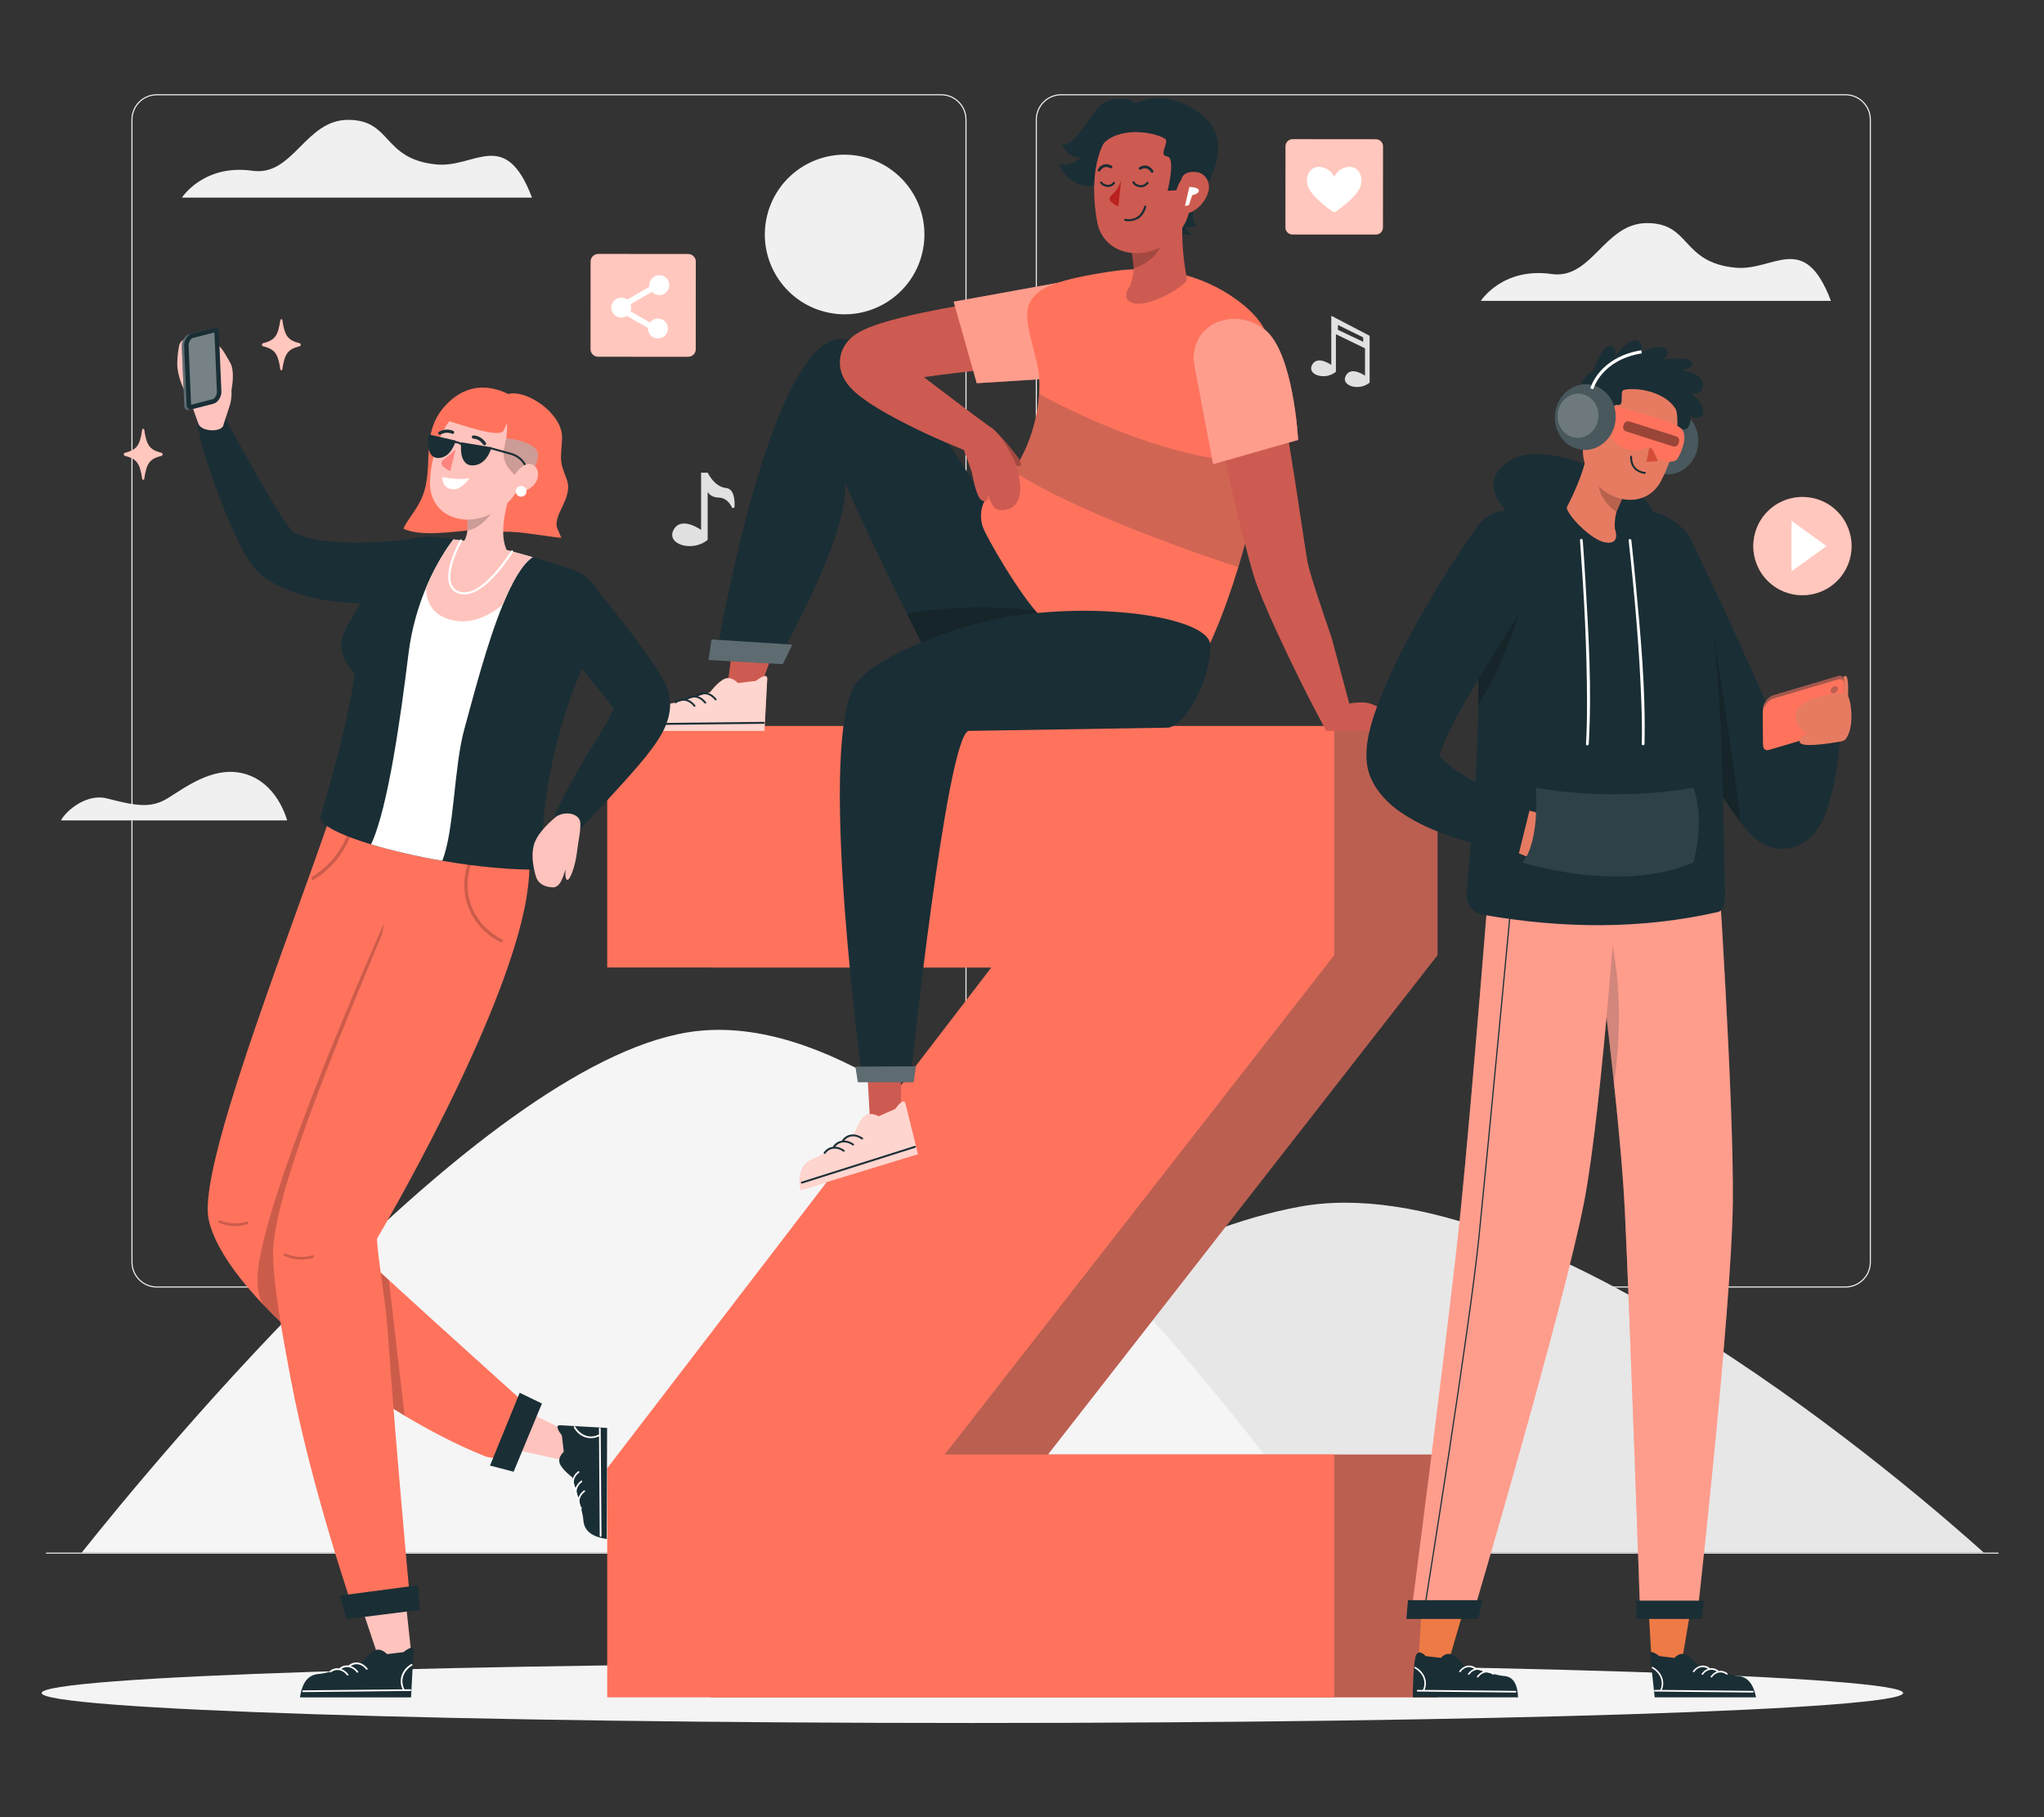 <?xml version="1.0" encoding="UTF-8"?>
<svg id="Layer_2" data-name="Layer 2" xmlns="http://www.w3.org/2000/svg" viewBox="0 0 540 480">
  <rect x="0" y="0" width="540" height="480" fill="#333333" stroke="none"/>
  <defs>
    <style>
      .cls-1 {
        fill: #ba221f;
      }

      .cls-1, .cls-2, .cls-3, .cls-4, .cls-5, .cls-6, .cls-7, .cls-8, .cls-9, .cls-10, .cls-11, .cls-12, .cls-13, .cls-14, .cls-15, .cls-16, .cls-17, .cls-18, .cls-19, .cls-20, .cls-21, .cls-22 {
        stroke-width: 0px;
      }

      .cls-23 {
        opacity: .7;
      }

      .cls-2 {
        fill: #ff735d;
      }

      .cls-24, .cls-14 {
        opacity: .6;
      }

      .cls-3 {
        fill: #d54c38;
      }

      .cls-4 {
        fill: #e1e1e1;
      }

      .cls-5 {
        fill: #cd5b51;
      }

      .cls-25, .cls-10, .cls-21 {
        opacity: .2;
      }

      .cls-7 {
        fill: #f5f5f5;
      }

      .cls-8, .cls-15 {
        fill: #f0f0f0;
      }

      .cls-9 {
        fill: none;
      }

      .cls-11, .cls-21 {
        fill: #1a2e35;
      }

      .cls-12 {
        fill: #e7e7e7;
      }

      .cls-26 {
        opacity: .4;
      }

      .cls-13, .cls-14, .cls-22 {
        fill: #fff;
      }

      .cls-27, .cls-22 {
        opacity: .3;
      }

      .cls-15 {
        opacity: .1;
      }

      .cls-16 {
        fill: #f4f4f4;
      }

      .cls-17 {
        fill: #ffc3bd;
      }

      .cls-18 {
        fill: #e67b62;
      }

      .cls-19 {
        fill: #ff847f;
      }

      .cls-20 {
        fill: #ee7a45;
      }
    </style>
  </defs>
  <g id="Layer_2-2" data-name="Layer 2">
    <g>
      <rect class="cls-9" width="540" height="480"/>
      <g>
        <g>
          <g>
            <path class="cls-8" d="m487.55,340.1h-207.19c-3.71,0-6.72-3.01-6.72-6.72V31.6c0-3.71,3.01-6.72,6.72-6.72h207.19c3.71,0,6.72,3.01,6.72,6.72v301.78c0,3.71-3.01,6.72-6.72,6.72ZM280.36,25.17c-3.55,0-6.43,2.89-6.43,6.43v301.78c0,3.55,2.89,6.43,6.43,6.43h207.19c3.55,0,6.43-2.89,6.43-6.43V31.6c0-3.55-2.89-6.43-6.43-6.43h-207.19Z"/>
            <path class="cls-8" d="m248.63,340.1H41.44c-3.71,0-6.72-3.01-6.72-6.72V31.6c0-3.71,3.01-6.72,6.72-6.72h207.19c3.71,0,6.72,3.01,6.72,6.72v301.78c0,3.71-3.01,6.72-6.72,6.72ZM41.44,25.17c-3.55,0-6.43,2.89-6.43,6.43v301.78c0,3.55,2.89,6.43,6.43,6.43h207.19c3.55,0,6.43-2.89,6.43-6.43V31.6c0-3.55-2.89-6.43-6.43-6.43H41.44Z"/>
          </g>
          <rect class="cls-4" x="12.17" y="410.11" width="515.83" height=".29"/>
        </g>
        <path class="cls-12" d="m524.09,410.11c-16.72-15.06-117.66-103.06-180.86-91.35-62.32,11.55-129.57,78.39-142.12,91.35h322.99Z"/>
        <path class="cls-7" d="m353.46,410.11c-17.18-23.02-103.73-144.98-169.22-137.77-54.86,6.04-143.61,113.85-162.65,137.77h331.87Z"/>
        <path class="cls-8" d="m48.06,52.2s5.71-8.94,18.67-7.09c10.68,1.53,13.9-13.39,25.16-13.45,11.71-.06,9.04,10.42,23.45,11.78,10.15.96,18.14-9.91,25.21,8.76H48.06Z"/>
        <path class="cls-8" d="m391.22,79.47s5.71-8.94,18.67-7.09c10.68,1.53,13.9-13.39,25.16-13.45,11.71-.06,9.04,10.42,23.45,11.78,10.15.96,18.14-9.91,25.21,8.76h-92.5Z"/>
        <circle class="cls-8" cx="223.14" cy="61.94" r="21.08" transform="translate(111.21 264.67) rotate(-76.61)"/>
        <path class="cls-8" d="m75.87,216.71c-.82-2.73-3.88-10.83-12.23-12.55-7.68-1.58-14.87,3.95-19.3,6.67-4.43,2.72-8.24,2.1-16.07.07-5.28-1.37-10.75,3.12-12.17,5.81h59.77Z"/>
        <path class="cls-4" d="m194.05,133.84c-.02.38-.53.49-.7.15-.56-1.14-1.62-2.52-3.49-2.56-1.61-.04-2.45-.76-2.9-1.47v12.63c-4.01,3.36-11.03,1.21-9.02-2.61s7.28,0,7.28,0v-15.12h1.75s1.73,3.75,4.86,4.05c2.08.2,2.31,3.05,2.23,4.94Z"/>
        <path class="cls-4" d="m361.84,88.69h0s-10.13-5.28-10.13-5.28v2.42h0v10.56s-3.68-2.66-5.08,0c-1.4,2.66,3.5,4.17,6.3,1.82v-9.93h0s7.69,3.73,7.69,3.73h0v7.23s-3.68-2.66-5.08,0,3.5,4.17,6.3,1.82v-12.38h0Zm-1.7,1.6l-6.68-3.17v-1.28l6.68,3.28v1.17Z"/>
        <path class="cls-16" d="m502.78,447.2c0,4.37-110.09,7.92-245.89,7.92s-245.89-3.54-245.89-7.92,110.09-7.92,245.89-7.92,245.89,3.54,245.89,7.92Z"/>
        <g>
          <path class="cls-2" d="m79.14,91.45c-3.13.8-3.95,1.94-4.56,6.11-.04.3-.47.3-.51,0-.61-4.16-1.43-5.31-4.56-6.11-.4-.1-.4-.68,0-.78,3.13-.8,3.95-1.94,4.56-6.11.04-.3.47-.3.51,0,.61,4.16,1.43,5.31,4.56,6.11.4.1.4.68,0,.78Z"/>
          <g class="cls-24">
            <path class="cls-13" d="m79.14,91.45c-3.13.8-3.95,1.94-4.56,6.11-.04.3-.47.3-.51,0-.61-4.16-1.43-5.31-4.56-6.11-.4-.1-.4-.68,0-.78,3.13-.8,3.95-1.94,4.56-6.11.04-.3.47-.3.51,0,.61,4.16,1.43,5.31,4.56,6.11.4.1.4.68,0,.78Z"/>
          </g>
        </g>
        <g>
          <path class="cls-2" d="m42.65,120.4c-3.13.8-3.95,1.94-4.56,6.11-.04.3-.47.3-.51,0-.61-4.16-1.43-5.31-4.56-6.11-.4-.1-.4-.68,0-.78,3.12-.8,3.95-1.94,4.56-6.11.04-.3.47-.3.51,0,.61,4.16,1.43,5.31,4.56,6.11.4.1.4.68,0,.78Z"/>
          <g class="cls-24">
            <path class="cls-13" d="m42.65,120.4c-3.13.8-3.95,1.94-4.56,6.11-.04.3-.47.3-.51,0-.61-4.16-1.43-5.31-4.56-6.11-.4-.1-.4-.68,0-.78,3.12-.8,3.95-1.94,4.56-6.11.04-.3.47-.3.51,0,.61,4.16,1.43,5.31,4.56,6.11.4.1.4.68,0,.78Z"/>
          </g>
        </g>
        <g>
          <g>
            <circle class="cls-2" cx="476.18" cy="144.25" r="12.98" transform="translate(37.47 378.96) rotate(-45)"/>
            <circle class="cls-14" cx="476.18" cy="144.25" r="12.98" transform="translate(37.47 378.96) rotate(-45)"/>
          </g>
          <polygon class="cls-13" points="473.3 137.56 473.3 150.93 482.55 144.25 473.3 137.56"/>
        </g>
        <g>
          <g>
            <path class="cls-2" d="m365.36,38.63l-.02,21.48c0,1.01-.82,1.83-1.84,1.83h-13.9s0-.01,0-.01h-8.16c-1.01,0-1.84-.83-1.83-1.84l.02-21.48c0-1.01.82-1.83,1.83-1.83l22.07.02c1.01,0,1.83.82,1.83,1.84Z"/>
            <g class="cls-24">
              <path class="cls-13" d="m365.36,38.63l-.02,21.48c0,1.01-.82,1.83-1.84,1.83h-13.9s0-.01,0-.01h-8.16c-1.01,0-1.84-.83-1.83-1.84l.02-21.48c0-1.01.82-1.83,1.83-1.83l22.07.02c1.01,0,1.83.82,1.83,1.84Z"/>
            </g>
          </g>
          <path class="cls-13" d="m358.66,50.67c-2.2,2.99-6.17,5.47-6.17,5.47,0,0-3.97-2.48-6.17-5.47-2.2-2.98-.63-6.82,2.31-6.59,2.94.23,3.86,2.68,3.86,2.68,0,0,.92-2.45,3.85-2.68,2.94-.23,4.52,3.6,2.32,6.59Z"/>
        </g>
        <g>
          <path class="cls-2" d="m183.82,69.08l-.02,23.17c0,1.09-.89,1.98-1.98,1.98h-15s0-.01,0-.01h-8.81c-1.09,0-1.98-.89-1.98-1.98l.02-23.17c0-1.09.89-1.98,1.98-1.98l23.8.02c1.09,0,1.98.89,1.98,1.98Z"/>
          <g class="cls-24">
            <path class="cls-13" d="m183.82,69.08l-.02,23.17c0,1.09-.89,1.98-1.98,1.98h-15s0-.01,0-.01h-8.81c-1.09,0-1.98-.89-1.98-1.98l.02-23.17c0-1.09.89-1.98,1.98-1.98l23.8.02c1.09,0,1.98.89,1.98,1.98Z"/>
          </g>
          <path class="cls-13" d="m173.82,84.13c-.86,0-1.63.42-2.11,1.05l-5.13-2.96c.12-.31.19-.64.19-.99,0-.31-.06-.6-.15-.88l5.62-3.25c.48.53,1.17.86,1.94.86,1.46,0,2.64-1.18,2.64-2.64s-1.18-2.64-2.64-2.64-2.64,1.18-2.64,2.64c0,.14.01.28.04.42l-5.86,3.39c-.44-.33-.99-.53-1.59-.53-1.46,0-2.64,1.18-2.64,2.64s1.18,2.64,2.64,2.64c.55,0,1.06-.17,1.48-.45l5.57,3.22s0,.09,0,.14c0,1.46,1.18,2.64,2.64,2.64s2.64-1.18,2.64-2.64-1.18-2.64-2.64-2.64Z"/>
        </g>
        <g>
          <path class="cls-2" d="m379.77,252.3l-102.92,131.91h102.92v64.14h-192.07v-60.52l101.47-132.27h-101.47v-63.78h192.07v60.52Z"/>
          <g class="cls-27">
            <path class="cls-11" d="m379.77,252.3l-102.92,131.91h102.92v64.14h-192.07v-60.52l101.47-132.27h-101.47v-63.78h192.07v60.52Z"/>
          </g>
          <path class="cls-2" d="m352.49,252.3l-102.92,131.91h102.92v64.14h-192.07v-60.52l101.47-132.27h-101.47v-63.78h192.07v60.52Z"/>
        </g>
        <g>
          <g>
            <polygon class="cls-5" points="206.24 166.88 200.73 181.92 192 182.63 194.37 164.28 206.24 166.88"/>
            <path class="cls-2" d="m194.94,180.43s-1.53-1.78-3.33-1.17c-1.79.61-4.02,3.6-4.02,3.6,0,0-9.72,3.18-12.38,3.35-2.66.17-4.92,1.67-5.64,6.86h32.39s.64-11.72.73-13.72c.09-2.01-2.95.5-2.95.5l-4.81.59Z"/>
            <g class="cls-23">
              <path class="cls-13" d="m194.94,180.43s-1.53-1.78-3.33-1.17c-1.79.61-4.02,3.6-4.02,3.6,0,0-9.72,3.18-12.38,3.35-2.66.17-4.92,1.67-5.64,6.86h32.39s.64-11.72.73-13.72c.09-2.01-2.95.5-2.95.5l-4.81.59Z"/>
            </g>
            <path class="cls-11" d="m201.79,191.18c-8.5.09-17,.19-25.51.28-1.95.02-3.89.04-5.84.06-.32,0-.35-.5-.03-.5,8.5-.09,17.01-.19,25.51-.28,1.95-.02,3.89-.04,5.84-.06.32,0,.35.5.03.5h0Z"/>
            <path class="cls-11" d="m188.86,184.89c-1.21-1.58-3.14-2.03-4.67-.84-.25.19-.52-.24-.28-.43,1.76-1.37,4-.78,5.37,1.02.2.26-.22.51-.42.25h0Z"/>
            <path class="cls-11" d="m186.11,185.74c-1.21-1.58-3.14-2.03-4.67-.84-.25.19-.52-.24-.28-.43,1.76-1.37,4-.78,5.37,1.02.2.26-.22.51-.42.25h0Z"/>
            <path class="cls-11" d="m183.27,186.58c-1.21-1.58-3.14-2.03-4.67-.84-.25.19-.52-.24-.28-.43,1.76-1.37,4-.78,5.37,1.02.2.26-.22.51-.42.25h0Z"/>
          </g>
          <path class="cls-11" d="m279.61,168.1l-.79.4-3.5,1.76-25.28,12.75c-1.32-2.71-2.72-5.51-4.17-8.41-2-3.98-4.09-8.15-6.26-12.48-5.3-10.64-10.98-22.26-16.39-34.73.89,10.37-8.03,29.12-17.57,46.95l-16.51-.8s14.51-86.92,34.08-83.95c16.02,2.42,43.58,53.44,53.06,71.92.62,1.21,1.17,2.27,1.62,3.16,1.1,2.19,1.71,3.43,1.71,3.43Z"/>
          <path class="cls-10" d="m279.1,169.71l-3.78.56-29.45,4.34c-2-3.98-4.09-8.15-6.26-12.48,11.13-2.03,23.4-2.16,36.67-.62.3.04.58.06.88.1l.74,3.06.92,3.84.29,1.21Z"/>
          <polygon class="cls-11" points="187.97 168.91 187.18 174.34 206.81 175.44 209.33 170.28 187.97 168.91"/>
          <g class="cls-27">
            <polygon class="cls-13" points="187.97 168.91 187.18 174.34 206.81 175.44 209.33 170.28 187.97 168.91"/>
          </g>
          <g>
            <path class="cls-5" d="m244.43,99.89c5.44,4.08,11.19,8.59,16.83,12.65l-4.1,7.3c-6.74-2.61-13.26-5.47-19.73-8.88-1.62-.85-3.24-1.73-4.86-2.7-1.63-.98-3.26-1.99-5-3.31-.88-.67-1.78-1.38-2.85-2.54-.54-.62-1.16-1.25-1.93-2.78-.1-.21-.2-.44-.29-.67l-.13-.35-.15-.47c-.09-.32-.16-.63-.23-.97-.06-.44-.1-.88-.11-1.33-.01-.38.04-1.04.13-1.55.05-.28.1-.54.18-.81.09-.33.2-.64.33-.96.47-1.12,1.07-1.92,1.49-2.4.93-1.04,1.54-1.44,2.07-1.81.52-.35.93-.58,1.31-.8.77-.4,1.38-.67,1.96-.91,1.15-.48,2.15-.82,3.12-1.14,3.86-1.21,7.4-2.03,10.98-2.82,3.57-.72,7.11-1.43,10.64-1.98,7.08-1.16,14.09-2.08,21.26-2.65l1.82,17.57c-6.82.92-13.77,1.69-20.63,2.47-3.42.43-6.84.78-10.2,1.26-.74.1-1.48.19-2.22.29.11.09.21.16.33.25Z"/>
            <path class="cls-2" d="m279.14,74.76l-27.2,4.93,6.1,21.54,19.11-1.2s6.81-16.42,1.98-25.27Z"/>
            <g class="cls-27">
              <path class="cls-13" d="m279.14,74.76l-27.2,4.93,6.1,21.54,19.11-1.2s6.81-16.42,1.98-25.27Z"/>
            </g>
          </g>
          <g>
            <path class="cls-2" d="m333.68,122.04c-1.48,8.86-3.69,18.46-6.54,27.78-1.85,6.11-3.99,12.11-6.38,17.69-9.55,22.36-16.74,15.09-16.74,15.09,0,0-24.35-15.4-29.09-19.82-4.89-4.58-14.99-21.8-15.47-24.16-.48-2.34-1.11-6.63,4.99-11.12,1.08-.8,2.12-1.86,3.09-3.11,3.81-4.95,6.52-12.96,6.98-20.31.19-2.84.03-5.59-.54-8.03-2.42-10.31-5.25-15.89,2.08-19.98,3.52-1.97,11.18-3.46,18.2-4.47,11.58-1.67,23.13.8,32.37,7.51,3.19,2.31,5.97,4.99,7.43,7.91,2.62,5.25,2.31,18.94-.39,35.03Z"/>
            <path class="cls-21" d="m333.68,122.04c-1.48,8.86-3.69,18.46-6.54,27.78-8.52-2.78-42.15-14.13-59.6-25.43,3.81-4.95,6.52-12.96,6.98-20.31,7.17,3.91,35.88,18.69,59.16,17.96Z"/>
            <path class="cls-5" d="m336.02,92.79c1.8,8.57,3.35,17.19,4.77,25.83,1.42,8.63,2.71,17.34,4,25.87l.5,3.09c.07.54.17.92.26,1.34.09.41.17.81.32,1.32.51,1.9,1.14,3.94,1.81,5.97,1.32,4.06,2.7,8.2,4.14,12.31l5.52,20.6-6.97,3.91c-4.2-7.79-6.21-11.81-10.06-19.79-1.9-4-3.79-8.01-5.58-12.15-.9-2.07-1.77-4.16-2.62-6.42-.41-1.05-.89-2.59-1.21-3.67-.34-1.15-.64-2.26-.93-3.33-2.33-8.64-4.36-17.15-6.28-25.75-1.9-8.59-3.62-17.19-5.07-25.87l17.37-3.26Z"/>
            <path class="cls-5" d="m371.5,193.06c1.74-.55,2.36-1.92.18-2.86-3.01-1.28-6.18-3-9.41-4.26-3.23-1.26-10.29.86-10.6,1.07l-1.25,6.05h21.08Z"/>
            <path class="cls-5" d="m315.62,97.07l4.86,25.55,22.46-6.42s-1.18-23.21-8.88-29.2c-7.21-5.62-18.02-2.45-18.69,6.85-.08,1.08.05,2.16.25,3.21Z"/>
            <path class="cls-2" d="m315.62,97.07l4.86,25.55,22.46-6.42s-1.18-23.21-8.88-29.2c-7.21-5.62-18.02-2.45-18.69,6.85-.08,1.08.05,2.16.25,3.21Z"/>
            <g class="cls-27">
              <path class="cls-13" d="m315.62,97.07l4.86,25.55,22.46-6.42s-1.18-23.21-8.88-29.2c-7.21-5.62-18.02-2.45-18.69,6.85-.08,1.08.05,2.16.25,3.21Z"/>
            </g>
          </g>
          <g>
            <g>
              <path class="cls-11" d="m300.12,27.46c-1.69-1.92-7.5-2.2-10.34,1.37-3.03,3.8-6.93,10.88-9.28,8.94,0,0,.91,3.57,4.95,3.93,0,0-2.48,2.59-5.57,1.55,0,0,1.28,4.92,7.08,5.89,5.32.89,13.06-14.23,14.29-16.71.05-2.76-.16-2.66-1.14-4.96Z"/>
              <path class="cls-11" d="m303.42,28.2c4.75-.43,9.53,1.01,13.08,4.2,2.32,2.08,4.09,4.81,3.21,7.99-2.05,7.43-7.35,19.38-7.35,19.38l-22.26-17.87s.04-7.26,3.75-10.78c1.94-1.83,6.06-2.6,9.57-2.92Z"/>
              <path class="cls-11" d="m299.28,27.7s7.91-5.4,18.11,2.53c10.21,7.93-.5,21.67-.5,21.67,0,0-3.45,6.11-.55,7.68,0,0-1.87.69-3.24.5,0,0,.97,1.89,2.26,1.76,0,0-1.81.68-4.97-.81-3.16-1.49-11.11-33.33-11.11-33.33Z"/>
              <path class="cls-5" d="m298.97,66.21h0s.01.07.02.11l.52,4.54c-.03.91-.15,1.8-.34,2.65-.16.72-.38,1.41-.63,2.07-1.15,1.18-2.04,4.1,1.37,4.61,4.3.65,13.12-4.5,13.68-6.36-1.14-6.18-1.81-13.3-.68-18.88l-5.69,4.61-8.26,6.67Z"/>
              <g class="cls-25">
                <path class="cls-6" d="m298.99,66.32l.52,4.54c2.87-.84,6.08-3.08,7.14-5.86.75-2.01.1-4.08-.72-4.3l-6.94,5.63Z"/>
              </g>
              <path class="cls-5" d="m289.4,55.59c.12.99.27,1.96.44,2.93,1.54,8.54,11.49,10.74,18.61,5.64.01-.01.01-.02.02-.02.63-.45,1.24-.96,1.82-1.54,4.73-4.65,4.31-8.82,5.04-18.03.72-9.2-8.2-16.31-17.15-12.84-8.26,3.2-9.97,13.98-8.78,23.85Z"/>
              <path class="cls-11" d="m297.46,58.39c-.16-.02-.25-.04-.25-.04-.15-.04-.25-.19-.21-.34.04-.15.19-.24.34-.21.15.04,3.81.84,4.93-3.29.04-.15.2-.24.35-.2.15.04.24.2.2.35-1.08,4.01-4.41,3.86-5.36,3.74Z"/>
              <path class="cls-11" d="m300.27,49.22c-.84-.37-1.06-.95-1.07-.98-.05-.15.03-.31.17-.36.15-.05.31.02.36.17.01.04.27.63,1.37.84,1.13.21,1.82-.75,1.83-.75.09-.13.26-.16.39-.07.13.09.16.27.07.39-.04.05-.91,1.25-2.38.98-.29-.05-.53-.13-.74-.22Z"/>
              <path class="cls-11" d="m291.7,49.17c-.8-.31-1.03-.82-1.04-.84-.06-.14,0-.31.14-.37.14-.06.31,0,.37.14.01.03.28.54,1.3.7,1.02.16,1.57-.62,1.59-.66.09-.13.26-.16.39-.07.13.09.16.26.08.39-.03.05-.77,1.11-2.15.9-.26-.04-.49-.1-.68-.18Z"/>
              <path class="cls-11" d="m315.31,45.44s-2.77-.27-3.23,2.07c-.46,2.34-.26,2.68-.26,2.68l-3.35.2s2.22-8.85-.16-9.08c-2.38-.24.78-3.9-.56-4.69-3.15-1.87-12.29-3.3-16.63,1.69,0,0,1.73-5.3,6.51-7.59,4.77-2.29,13.6-1.62,16.5,3.19,2.9,4.81,1.19,11.53,1.19,11.53Z"/>
              <path class="cls-5" d="m319.19,50.79c-.72,2.38-2.47,4.21-4.29,5.15-2.73,1.41-4.72-.88-4.48-3.79.22-2.62,1.9-6.5,4.89-6.71,2.95-.2,4.7,2.62,3.88,5.35"/>
              <path class="cls-13" d="m314.21,49.38l-1.16,5.04,1.05-.23.86-2.61s1.91-.39,1.76-1.29c-.16-.9-2.51-.91-2.51-.91Z"/>
            </g>
            <path class="cls-11" d="m290.36,45.31c.13,0,.25-.06.32-.18.31-.53.7-.85,1.15-.97.75-.19,1.48.25,1.49.25.17.11.4.05.5-.12.11-.17.05-.4-.12-.5-.04-.02-.99-.6-2.05-.34-.66.16-1.2.6-1.61,1.31-.1.17-.04.4.13.5.06.03.12.05.18.05Z"/>
            <path class="cls-11" d="m304.38,45.66c.05,0,.11-.02.16-.05.18-.1.24-.32.15-.5-.02-.04-.56-1.01-1.61-1.31-.65-.18-1.34-.07-2.05.34-.18.1-.24.33-.13.5.1.18.33.23.5.13.53-.31,1.02-.4,1.48-.27.75.21,1.17.95,1.17.96.07.13.2.2.34.19Z"/>
            <path class="cls-1" d="m296.18,47.59s-.58,2.36-2.49,3.92c-1.91,1.55,1.78,3.02,1.78,3.02l.71-6.93Z"/>
          </g>
          <g>
            <polygon class="cls-5" points="238.05 279.76 238.04 294.63 229.95 297.83 228.93 279.54 238.05 279.76"/>
            <path class="cls-2" d="m232.12,294.87s-1.99-1.25-3.52-.15c-1.54,1.1-2.79,4.61-2.79,4.61,0,0-8.37,5.88-10.87,6.81-2.5.94-4.22,3.03-3.4,8.2l30.98-9.45s-2.79-11.38-3.29-13.33c-.5-1.95-2.67,1.34-2.67,1.34l-4.43,1.96Z"/>
            <g class="cls-23">
              <path class="cls-13" d="m232.12,294.87s-1.99-1.25-3.52-.15c-1.54,1.1-2.79,4.61-2.79,4.61,0,0-8.37,5.88-10.87,6.81-2.5.94-4.22,3.03-3.4,8.2l30.98-9.45s-2.79-11.38-3.29-13.33c-.5-1.95-2.67,1.34-2.67,1.34l-4.43,1.96Z"/>
            </g>
            <path class="cls-11" d="m241.81,303.16c-8.11,2.57-16.21,5.13-24.32,7.7-1.85.59-3.71,1.17-5.56,1.76-.31.1-.48-.37-.17-.47,8.11-2.57,16.21-5.13,24.32-7.7,1.85-.59,3.71-1.17,5.56-1.76.31-.1.48.37.17.47h0Z"/>
            <path class="cls-11" d="m227.6,300.92c-1.62-1.16-3.6-1.03-4.71.56-.18.26-.57-.08-.39-.33,1.28-1.83,3.6-1.91,5.43-.59.27.19-.06.56-.33.36h0Z"/>
            <path class="cls-11" d="m225.22,302.52c-1.62-1.16-3.6-1.03-4.71.56-.18.26-.57-.08-.39-.33,1.28-1.83,3.6-1.91,5.43-.59.27.19-.06.56-.33.36h0Z"/>
            <path class="cls-11" d="m222.75,304.16c-1.62-1.16-3.6-1.03-4.71.56-.18.26-.57-.08-.39-.33,1.28-1.83,3.6-1.91,5.43-.59.27.19-.06.56-.33.36h0Z"/>
          </g>
          <path class="cls-11" d="m308.48,192.21l-52.63.85c-5.82,1.89-15.32,91.8-15.32,91.8h-12.71s-11.42-83.53-2.6-102.81c3.49-7.63,25.9-16.81,42.32-19.32,25.19-3.85,52.14.78,52.19,7.67.07,10.37-7.25,21.7-11.25,21.81Z"/>
          <polygon class="cls-11" points="226 281.74 226.64 285.85 241.36 285.85 241.95 281.67 226 281.74"/>
          <g class="cls-27">
            <polygon class="cls-13" points="226 281.74 226.64 285.85 241.36 285.85 241.95 281.67 226 281.74"/>
          </g>
          <g>
            <g>
              <path class="cls-5" d="m262.89,113.9s1.73,1.43,3.95,4.27c1.53,1.95,3.15,3.62,2.8,4.75-.35,1.13-4.34-2.03-4.7-2.32-.36-.29-2.06-6.7-2.06-6.7Z"/>
              <g class="cls-25">
                <path class="cls-6" d="m262.89,113.9s1.73,1.43,3.95,4.27c1.53,1.95,3.15,3.62,2.8,4.75-.35,1.13-4.34-2.03-4.7-2.32-.36-.29-2.06-6.7-2.06-6.7Z"/>
              </g>
            </g>
            <path class="cls-5" d="m263.19,134.46c-1.45-.77-2.68-5.25-2.68-5.25,0,0,1.53,3.9-.95,3.05-1.5-.51-2.39-5.41-2.79-7.45h0c-.94-2.81-2.24-6.27-2.24-6.27,0,0,4.63-6.73,6.71-5.95,1.78.67,4.33,4.31,6.1,7.83.3.5.58,1.1.85,1.8,0,0,0,0,0,.01,0,0,0,0,0,0,.18.46.35.95.51,1.5,3.33,11.67-4.06,11.5-5.51,10.73Z"/>
          </g>
        </g>
        <g>
          <path class="cls-18" d="m487.88,188.42s.88-7.89,0-9.64c-.88-1.75-3.39,5.76-3.39,5.76l3.39,3.89Z"/>
          <path class="cls-11" d="m399.19,136.19s-9.74-7.87-.86-14.18c8.88-6.31,29.47,3.32,35.8,9.54,6.33,6.22.79,11.65.79,11.65l-35.73-7.01Z"/>
          <g>
            <polygon class="cls-20" points="375.84 420.94 374.71 439.13 382.46 439.74 387.67 421.86 375.84 420.94"/>
            <path class="cls-11" d="m380.65,437.93s1.19-1.47,2.7-.97c1.51.5,3.48,2.97,3.48,2.97,0,0,8.17,2.62,10.38,2.76,2.21.14,3.66,1.55,3.84,5.66h-27.8s0-9.64.94-11.31c.82-1.45,2.46.41,2.46.41l4,.48Z"/>
            <path class="cls-13" d="m400.42,447.08c-1.6-.02-3.22-.04-4.82-.06-7.03-.07-14.06-.15-21.09-.21-.27,0-.27-.42,0-.42.47,0,.95,0,1.43,0,0-.02,0-.03,0-.05,1.02-2.23-.16-4.52-2.17-5.66-.23-.13-.03-.49.2-.35,2.19,1.23,3.38,3.67,2.38,6.06l2.98.03c7.03.07,14.06.15,21.08.22.27,0,.27.42,0,.42Z"/>
            <path class="cls-13" d="m385.88,441.62c.93-1.31,2.5-1.68,3.82-.69.21.16.42-.2.21-.36-1.52-1.13-3.34-.64-4.39.84-.15.22.2.42.36.21h0Z"/>
            <path class="cls-13" d="m388.19,442.31c.93-1.31,2.5-1.68,3.82-.69.21.16.42-.2.21-.36-1.52-1.13-3.34-.64-4.39.84-.15.22.2.42.36.21h0Z"/>
            <path class="cls-13" d="m390.57,443.01c.93-1.31,2.5-1.68,3.82-.69.21.16.42-.2.21-.36-1.52-1.13-3.34-.64-4.39.84-.15.22.2.42.36.21h0Z"/>
          </g>
          <g>
            <polygon class="cls-20" points="435.28 420.75 436.36 439.12 444.19 439.74 447.22 421.68 435.28 420.75"/>
            <path class="cls-11" d="m442.39,437.93s1.19-1.47,2.7-.97,3.48,2.97,3.48,2.97c0,0,8.17,2.62,10.38,2.76,2.21.14,4.14,1.38,4.97,5.66h-26.77s-1.05-9.66-1.22-11.31c-.16-1.66,2.46.41,2.46.41l4,.48Z"/>
            <path class="cls-13" d="m463.12,447.08c-1.6-.02-3.22-.04-4.82-.06-7.03-.07-14.06-.15-21.09-.21-.27,0-.27-.42,0-.42.47,0,.95,0,1.43,0,0-.02,0-.03,0-.05,1.02-2.23-.16-4.52-2.17-5.66-.23-.13-.03-.49.2-.35,2.19,1.23,3.38,3.67,2.38,6.06l2.98.03c7.03.07,14.06.15,21.08.22.27,0,.27.42,0,.42Z"/>
            <path class="cls-13" d="m447.61,441.62c.93-1.31,2.5-1.68,3.82-.69.21.16.42-.2.21-.36-1.52-1.13-3.34-.64-4.39.84-.15.22.2.42.36.21h0Z"/>
            <path class="cls-13" d="m449.92,442.31c.93-1.31,2.5-1.68,3.82-.69.21.16.42-.2.21-.36-1.52-1.13-3.34-.64-4.39.84-.15.22.2.42.36.21h0Z"/>
            <path class="cls-13" d="m452.3,443.01c.93-1.31,2.5-1.68,3.82-.69.21.16.42-.2.21-.36-1.52-1.13-3.34-.64-4.39.84-.15.22.2.42.36.21h0Z"/>
          </g>
          <path class="cls-2" d="m453.65,224.41s4.44,66.31,4.14,93.27c-.31,28.04-9.46,109.65-9.46,109.65h-14.98s-2.76-80.17-4.1-107.72c-1.46-30.03-10.43-95.21-10.43-95.21h34.83Z"/>
          <path class="cls-22" d="m457.79,317.68c-.31,28.05-9.46,109.65-9.46,109.65h-14.98s-2.76-80.17-4.1-107.72c-.42-8.91-1.52-20.92-2.85-33.4-1.17-11.02-2.52-22.4-3.75-32.35-2.07-16.76-3.83-29.45-3.83-29.45h34.84s4.44,66.3,4.14,93.26Z"/>
          <path class="cls-21" d="m426.39,286.21c-1.17-11.02-2.52-22.4-3.75-32.35l1.75-10.5s5.87,16.39,1.99,42.85Z"/>
          <path class="cls-11" d="m432.22,422.8c.03,1.62.15,4.84.15,4.84h17.26l.52-4.84h-17.93Z"/>
          <path class="cls-2" d="m427.96,224.41s-4.55,67.62-9.43,92.93c-5.35,27.72-29.65,110-29.65,110h-16.19s10.4-79.82,13.17-107.27c3.01-29.79,7.81-90.47,7.81-90.47l34.29-5.19Z"/>
          <path class="cls-22" d="m427.96,224.41s-4.55,67.62-9.43,92.93c-5.35,27.72-29.65,110-29.65,110h-16.19s10.4-79.82,13.17-107.27c3.01-29.79,7.81-90.47,7.81-90.47l34.29-5.19Z"/>
          <path class="cls-11" d="m376.62,423.41c.07,0,.14-.05.15-.13.12-.82,11.64-72.15,14.13-96.81,2.7-26.76,8.32-86.09,8.37-86.69,0-.08-.05-.16-.14-.17-.08-.01-.16.05-.16.13-.06.6-5.67,59.93-8.37,86.68-2.49,24.65-14.01,95.98-14.13,96.8-.01.08.05.16.13.17,0,0,.02,0,.02,0Z"/>
          <path class="cls-11" d="m371.97,422.68c-.16,1.66-.41,4.96-.41,4.96h18.96l1.14-4.96h-19.7Z"/>
          <path class="cls-11" d="m486.34,192.37c-.25,4.44-.77,8.64-1.54,13.07-.41,2.2-.91,4.42-1.59,6.81-.36,1.2-.78,2.42-1.4,3.82-.31.7-.68,1.43-1.19,2.28-.54.84-1.17,1.82-2.56,3.08-.75.64-1.64,1.36-3.24,2.02-1.52.65-3.85,1.03-6.02.58-.52-.1-1.04-.25-1.52-.42-.45-.16-.89-.36-1.31-.56-.44-.22-.79-.45-1.17-.69-.36-.25-.77-.57-.89-.68l-.54-.47-.26-.25-.17-.15-.65-.66c-1.18-1.3-1.86-2.19-2.53-3.07-.09-.11-.17-.23-.26-.34-1.47-1.95-2.71-3.76-3.94-5.58-.23-.34-.45-.69-.66-1.02-2.17-3.29-4.16-6.57-6.18-9.84-2.17-3.62-4.26-7.27-6.34-10.91-2.02-3.67-4.08-7.31-6-11.02-3.91-7.4-7.62-14.83-10.98-22.54l20.72-14.26c3.76,7.28,8.93,18.44,12.35,25.93,1.74,3.73,3.36,7.51,5.08,11.23l4.96,11.24c1,2.29,2.02,4.57,3.04,6.82.95-2.3,1.88-4.64,2.81-6.91l12,2.49Z"/>
          <path class="cls-10" d="m459.75,217.07c-.09-.11-.17-.23-.26-.34-1.47-1.95-2.71-3.76-3.94-5.58-.23-.34-.45-.69-.66-1.02l-2.28-42.82s5.59,34.07,7.15,49.77Z"/>
          <g>
            <g>
              <path class="cls-2" d="m465.79,196.03l-.09-8.61c-.01-1.46,1.39-3.35,2.8-3.77l17.1-5.06c.94-.28,1.59.2,1.6,1.17l.09,8.61c.01,1.46-1.39,3.35-2.8,3.77l-17.1,5.06c-.94.28-1.59-.2-1.6-1.17Z"/>
              <g class="cls-26">
                <path class="cls-11" d="m465.79,196.03l-.09-8.61c-.01-1.46,1.39-3.35,2.8-3.77l17.1-5.06c.94-.28,1.59.2,1.6,1.17l.09,8.61c.01,1.46-1.39,3.35-2.8,3.77l-17.1,5.06c-.94.28-1.59-.2-1.6-1.17Z"/>
              </g>
              <path class="cls-2" d="m465.8,196.9l-.09-8.61c-.01-1.46,1.39-3.35,2.8-3.77l17.1-5.06c.94-.28,1.59.2,1.6,1.17l.09,8.61c.01,1.46-1.39,3.35-2.8,3.77l-17.1,5.06c-.94.28-1.59-.2-1.6-1.17Z"/>
              <g class="cls-26">
                <path class="cls-11" d="m477.2,190.16c-1.06.43-1.92.04-1.93-.87,0-.91.84-2,1.9-2.43,1.06-.43,1.92-.04,1.93.87,0,.91-.84,2-1.9,2.43Z"/>
              </g>
            </g>
            <path class="cls-2" d="m484.67,183.07c-.53.19-1-.05-1.04-.54-.04-.48.36-1.02.89-1.21.53-.19,1,.05,1.04.54s-.36,1.02-.89,1.21Z"/>
            <g class="cls-27">
              <path class="cls-11" d="m484.67,183.07c-.53.19-1-.05-1.04-.54-.04-.48.36-1.02.89-1.21.53-.19,1,.05,1.04.54s-.36,1.02-.89,1.21Z"/>
            </g>
          </g>
          <path class="cls-11" d="m453.78,240.92c-19.95,4.53-40.68,4.47-62.07.69-2.58-.45-4.42-2.84-4.24-5.54.15-2.14.38-4.79.65-7.87.15-1.74.31-3.62.48-5.63.77-9.24,1.65-21.06,1.91-33.86.03-2.28.06-4.61.06-6.95,0-1.19,0-2.41-.01-3.61-.01-1.83-.05-3.68-.1-5.53-.23-8.63-.86-17.42-2.06-25.91-.8-5.72,3.04-11.03,8.6-11.74,2.68-.36,5.63-.65,8.54-.8,7.18-.36,17.57-.6,23.89,0,2.95.29,5.53.73,7.62,1.18,3.93.85,8.37,4.03,10.01,7.82,8.22,19.05,7.93,62.09,8.6,91.14.05,2.52.52,6.06-1.87,6.6Z"/>
          <path class="cls-10" d="m401.26,162.3c-2.93,8.62-6.15,16.92-10.71,23.67,0-1.19.02-6.62.01-7.83-.01-1.83-.05-3.68-.1-5.53l10.81-10.32Z"/>
          <path class="cls-11" d="m448.64,117.44c-.48,4.77-4.45,8.28-8.86,7.84-4.41-.44-7.6-4.67-7.12-9.44.48-4.77,4.45-8.28,8.86-7.84,4.41.44,7.6,4.67,7.12,9.44Z"/>
          <g class="cls-25">
            <path class="cls-13" d="m448.64,117.44c-.48,4.77-4.45,8.28-8.86,7.84-4.41-.44-7.6-4.67-7.12-9.44.48-4.77,4.45-8.28,8.86-7.84,4.41.44,7.6,4.67,7.12,9.44Z"/>
          </g>
          <g>
            <g>
              <g>
                <path class="cls-11" d="m420.92,97.81s2.5-7.06,4.62-6.42c2.12.64.85,3.19.85,3.19,0,0,3.62-5.01,5.82-4.65,2.2.36,1.47,3.01,1.47,3.01,0,0,4.99-2.19,6.41-.82,1.42,1.37-.92,2.92-.92,2.92,0,0,6.72-1.07,7.72.51,1,1.58-2.64,2.26-2.64,2.26,0,0,5.65.77,5.65,3.69s-2.92,2.48-2.92,2.48c0,0,3.74,3.28,2.92,5.28-.82,2.01-3.28.56-3.28.56,0,0,.3,4.38-2.36,3.5-2.66-.88-4.17-3.15-4.17-3.15l-19.18-12.37Z"/>
                <path class="cls-11" d="m435.1,96.78c-4.05-1.65-8.63-1.68-12.59.16-2.59,1.2-4.88,3.12-4.97,6.14-.2,7.07,1.22,18.97,1.22,18.97l24.33-9.67s1.92-6.37-.39-10.46c-1.2-2.13-4.61-3.91-7.6-5.14Z"/>
                <path class="cls-18" d="m428.77,131.3h0s-.03.06-.05.09l-1.68,3.84c-.21.8-.35,1.61-.41,2.41-.05.67-.05,1.34,0,1.98.63,1.91.68,4.14-2.44,3.67-3.95-.59-10.29-7.48-10.28-9.26,2.66-5.11,5.17-11.17,5.68-16.37l3.75,5.57,5.44,8.07Z"/>
                <g class="cls-25">
                  <path class="cls-6" d="m428.72,131.39l-1.68,3.84c-2.29-1.51-4.5-4.34-4.68-7.06-.12-1.96,1.01-3.6,1.79-3.58l4.57,6.8Z"/>
                </g>
                <path class="cls-18" d="m440.01,124.56c-.37.83-.76,1.65-1.17,2.45-3.65,7.08-12.96,6.32-17.83-.07,0-.01,0-.02-.01-.02-.43-.57-.83-1.18-1.19-1.84-2.89-5.35-1.41-8.89.44-17.16,1.85-8.26,11.58-12.08,18.49-6.63,6.38,5.03,4.98,14.94,1.27,23.27Z"/>
                <path class="cls-11" d="m434.32,125.13c.14.02.22.03.23.03.14,0,.26-.1.26-.24,0-.14-.1-.25-.24-.26-.14,0-3.46-.22-3.4-4.02,0-.14-.11-.26-.25-.26-.14,0-.25.11-.26.25-.06,3.69,2.81,4.38,3.65,4.51Z"/>
                <path class="cls-11" d="m420.03,108.69s2.5.51,2.28,2.68c-.22,2.17-.49,2.42-.49,2.42l2.88,1.08s.43-8.36,2.59-7.92c2.15.44.37-3.62,1.75-3.96,3.27-.79,11.66.42,14.12,5.96,0,0-.09-5.11-3.66-8.4-3.57-3.29-11.48-5.08-15.32-1.65-3.84,3.43-4.15,9.79-4.15,9.79Z"/>
                <path class="cls-18" d="m415.2,112.34c-.01,2.28,1.03,4.36,2.37,5.67,2.02,1.97,4.38.5,4.95-2.12.52-2.35.09-6.21-2.48-7.2-2.53-.97-4.83,1.03-4.84,3.64"/>
                <path class="cls-11" d="m432.04,114.56c-.19.66,0,1.3.44,1.42.43.13.94-.31,1.13-.97.19-.66,0-1.3-.44-1.42-.43-.13-.94.31-1.13.97"/>
                <path class="cls-11" d="m439.31,116.57c-.19.66,0,1.3.44,1.42.43.12.94-.31,1.13-.97.19-.66,0-1.3-.44-1.42-.43-.12-.94.31-1.13.97"/>
              </g>
              <path class="cls-11" d="m441.95,115.3c-.11-.03-.2-.12-.23-.25-.13-.55-.38-.94-.75-1.16-.61-.37-1.36-.18-1.37-.18-.18.05-.36-.06-.41-.24-.05-.18.06-.36.24-.41.04-.01,1.03-.26,1.89.25.53.32.89.85,1.06,1.58.04.18-.07.36-.25.4-.06.01-.12.01-.17,0Z"/>
              <path class="cls-11" d="m430.62,112.26s-.09-.04-.13-.07c-.14-.12-.15-.34-.02-.47.03-.03.72-.78,1.72-.82.62-.02,1.21.23,1.75.74.13.13.14.34.01.48-.13.13-.34.14-.48.01-.41-.39-.83-.57-1.26-.56-.71.02-1.25.59-1.25.6-.09.1-.22.13-.34.1Z"/>
              <path class="cls-3" d="m436.23,115.73s.44,3.49,1.71,5.94c.14.27-2.96.33-2.96.33l1.24-6.27Z"/>
            </g>
            <path class="cls-13" d="m417.42,142.69c1.05,14.29,1.84,28.64,1.85,42.98,0,3.63-.05,7.26-.27,10.88-.03.46.69.46.72,0,.85-14.28-.02-28.72-.86-42.98-.21-3.63-.45-7.25-.72-10.87-.03-.46-.75-.46-.72,0h0Z"/>
            <path class="cls-13" d="m430.27,142.75c1.55,14.25,2.84,28.56,3.36,42.89.13,3.63.2,7.26.11,10.88-.01.46.71.43.72-.03.34-14.3-1.03-28.71-2.37-42.93-.34-3.62-.71-7.23-1.1-10.84-.05-.46-.77-.43-.72.03h0Z"/>
          </g>
          <path class="cls-2" d="m423.5,106.67s18.08,3.78,20.77,6.65c1.76,1.88-.08,6.35-1.17,7.95-.71,1.06-4.57,1.03-5.58-.8-1.01-1.83-.71-1.73-1.7-2.19-1-.46-1.96.76-3.59.82-1.62.06-5.41-1.22-6.19-3.35-.78-2.13-.07-3.16-1.85-3.64l-2.88-.69c-1.11-.27-1.78-1.41-1.45-2.5.32-1.08.91-2.23,1.94-2.49l1.71.25Z"/>
          <g class="cls-26">
            <path class="cls-6" d="m429.75,113.22h12.97c.64,0,1.16.52,1.16,1.16v.45c0,.64-.52,1.16-1.16,1.16h-12.98c-.64,0-1.16-.52-1.16-1.16v-.45c0-.64.52-1.16,1.16-1.16Z" transform="translate(55.15 -126.66) rotate(17.62)"/>
          </g>
          <g>
            <path class="cls-11" d="m410.82,109.37c-.48,4.77,2.71,9,7.12,9.44,4.41.44,8.38-3.07,8.86-7.84.48-4.77-2.71-9-7.12-9.44-4.41-.44-8.38,3.06-8.86,7.84Z"/>
            <g class="cls-25">
              <path class="cls-13" d="m410.82,109.37c-.48,4.77,2.71,9,7.12,9.44,4.41.44,8.38-3.07,8.86-7.84.48-4.77-2.71-9-7.12-9.44-4.41-.44-8.38,3.06-8.86,7.84Z"/>
            </g>
            <g class="cls-25">
              <path class="cls-13" d="m411.52,109.28c-.32,3.21,1.82,6.06,4.79,6.36,2.97.3,5.64-2.06,5.96-5.28.32-3.21-1.82-6.06-4.79-6.36-2.97-.3-5.64,2.06-5.96,5.28Z"/>
            </g>
            <path class="cls-13" d="m420.95,102.79l-.81-.2c.02-.08,2.2-8.22,13.47-10.07l.13.82c-10.73,1.76-12.77,9.37-12.79,9.45Z"/>
          </g>
          <path class="cls-18" d="m487.63,195.2c-.37.5-1.08.62-1.69.73-2.47.43-9.85,1.59-10.42.2-.69-1.67,2.21-2.45,2.21-2.45,0,0-3.88-1.25-3.31-5.25.54-3.78,10.23-5.79,13.35-5.16,1.01.2,2.54,8.29-.14,11.93Z"/>
          <path class="cls-11" d="m385.07,203.73c6.18,4.3,14.03,8.02,21.52,11.5l-2.76,10.43c-4.65-.58-9-1.47-13.48-2.61-4.46-1.16-8.88-2.6-13.42-4.63-2.26-1.05-4.55-2.26-6.91-3.89-1.18-.83-2.4-1.75-3.6-2.96-1.2-1.18-2.44-2.64-3.54-4.6-.26-.5-.53-1.01-.77-1.58l-.17-.42-.09-.22-.1-.32c-.14-.42-.25-.86-.37-1.3-.33-1.54-.4-2.85-.39-3.91.03-2.17.32-3.73.62-5.22.61-2.91,1.44-5.31,2.29-7.62,1.71-4.61,3.62-8.79,5.66-12.87,2.03-4.07,4.16-8.02,6.4-11.89,4.46-7.76,9.1-15.17,14.33-22.51l17.97,12.3c-4.48,7.03-9.18,14.25-13.62,21.37-2.22,3.58-4.41,7.15-6.49,10.72-2.04,3.56-4.05,7.13-5.65,10.55-.8,1.69-1.48,3.37-1.93,4.67-.13.34-.22.68-.29.91.23.29.5.6.81.91,1.04,1.05,2.44,2.17,3.98,3.21Z"/>
          <path class="cls-18" d="m404.06,214.13l-2.79,11.29,7.67,3.04s4.8-7.02,5.01-9.46c.21-2.44-9.89-4.87-9.89-4.87Z"/>
          <g>
            <path class="cls-11" d="m405.73,208.07s1.24,14.16-3.53,19.74c0,0,25.98,8.37,45.18,0,0,0,3.25-11.04,0-19.74,0,0-19.58,3.92-41.65,0Z"/>
            <path class="cls-15" d="m405.73,208.07s1.24,14.16-3.53,19.74c0,0,25.98,8.37,45.18,0,0,0,3.25-11.04,0-19.74,0,0-19.58,3.92-41.65,0Z"/>
          </g>
        </g>
        <g>
          <path class="cls-11" d="m112.39,158.12c-1.05.19-1.83.32-2.73.46l-2.61.33c-1.74.18-3.47.33-5.22.41-3.49.17-7.01.14-10.6-.14-1.79-.14-3.6-.37-5.42-.67-1.82-.3-3.67-.68-5.53-1.22-1.86-.54-3.74-1.18-5.62-2.03-.95-.44-1.88-.91-2.82-1.48-.47-.26-.93-.57-1.39-.89l-.69-.47-.3-.21-.36-.28c-.24-.19-.38-.33-.58-.5-1.3-1.24-1.89-2.14-2.51-3.02-.59-.87-1.07-1.69-1.53-2.5-.9-1.61-1.66-3.18-2.38-4.73-1.45-3.1-2.71-6.18-3.9-9.28-2.38-6.19-5.53-15.06-5.99-20.47.69-2.41,3.07-1.51,7.04-1.3,3.13,5.61,6.27,11.28,9.42,16.8,1.58,2.76,3.19,5.49,4.81,8.09.81,1.29,1.66,2.55,2.47,3.68.41.56.81,1.1,1.18,1.53.34.42.77.8.67.64-.04-.04-.03-.04-.11-.11l-.12-.1s-.11-.07-.05-.04l.35.16c.23.11.45.23.71.32.49.21,1.04.39,1.57.59,1.11.37,2.35.65,3.63.89,2.58.45,5.39.7,8.28.74,2.88.08,5.85-.03,8.82-.22,1.49-.1,2.98-.21,4.47-.36l2.22-.22,2.08-.23,2.69,15.82Z"/>
          <g>
            <path class="cls-17" d="m61.15,103.02c.14,2.37-.42,3.99-.42,3.99l-1.67,5.1c-.08,2.05-5.67,2.14-6.63-.13l-2.16-6.06c-1.74-2.54-3.55-6.85-3.44-10.14.06-1.88.27-3.36.49-4.47.28-1.41,1.77-2.21,3.11-1.69,2.03.79,4.89,2.17,6.72,4.19-.02-.97.01-1.79.15-2.13.49-1.26,1.95,1.38,3.52,4.13,1.07,1.86.7,5.23.33,7.22Z"/>
            <g>
              <path class="cls-11" d="m49.9,108.29l6.03-1.55c1.03-.26,2-1.83,1.95-3.13l-.66-15.7c-.04-.86-.53-1.33-1.21-1.16l-6.04,1.55c-1.03.26-2,1.83-1.95,3.13l.66,15.7c.04.86.53,1.33,1.21,1.16Z"/>
              <g class="cls-27">
                <path class="cls-13" d="m49.9,108.29l6.03-1.55c1.03-.26,2-1.83,1.95-3.13l-.66-15.7c-.04-.86-.53-1.33-1.21-1.16l-6.04,1.55c-1.03.26-2,1.83-1.95,3.13l.66,15.7c.04.86.53,1.33,1.21,1.16Z"/>
              </g>
              <path class="cls-11" d="m50.51,108.13l6.03-1.55c1.03-.26,2-1.83,1.95-3.13l-.66-15.7c-.04-.86-.53-1.33-1.21-1.16l-6.03,1.55c-1.03.26-2,1.83-1.95,3.13l.66,15.7c.04.86.53,1.33,1.21,1.16Z"/>
              <g class="cls-26">
                <path class="cls-13" d="m50.48,106.91l-.66-15.69c-.03-.82.64-1.82,1.06-1.93l5.77-1.48.66,15.69c.03.82-.64,1.82-1.05,1.93l-5.77,1.48Z"/>
              </g>
            </g>
          </g>
          <g>
            <g>
              <g>
                <polygon class="cls-17" points="129.27 367.96 150.3 378.32 150.91 386.17 125.33 380.59 129.27 367.96"/>
                <path class="cls-11" d="m148.93,383.5s-1.62,1.38-1.07,3.01c.54,1.62,3.25,3.65,3.25,3.65,0,0,2.85,8.81,2.99,11.22.14,2.41,1.5,4.46,6.19,5.13l.1-29.33s-10.59-.62-12.41-.71c-1.82-.09.45,2.67.45,2.67l.51,4.36Z"/>
                <path class="cls-13" d="m151.99,376.86c1.25,2.15,3.74,3.31,6.19,2.08.26-.13.49.25.23.38-2.68,1.35-5.44.17-6.81-2.21-.14-.25.25-.5.39-.25h0Z"/>
                <path class="cls-13" d="m158.69,377.33c.06,7.7.11,15.4.17,23.1.01,1.76.03,3.52.04,5.28,0,.29-.45.31-.45.02-.06-7.7-.11-15.4-.17-23.1-.01-1.76-.03-3.52-.04-5.28,0-.29.45-.31.45-.02h0Z"/>
                <path class="cls-13" d="m152.95,389.02c-1.44,1.09-1.85,2.84-.77,4.23.17.23-.22.47-.39.25-1.24-1.6-.69-3.62.94-4.86.24-.18.47.2.23.38h0Z"/>
                <path class="cls-13" d="m153.71,391.51c-1.44,1.09-1.85,2.84-.77,4.23.17.23-.22.47-.39.25-1.24-1.6-.69-3.62.94-4.86.24-.18.47.2.23.38h0Z"/>
                <path class="cls-13" d="m154.46,394.08c-1.44,1.09-1.85,2.84-.77,4.23.17.23-.22.47-.39.25-1.24-1.6-.69-3.62.94-4.86.24-.18.47.2.23.38h0Z"/>
              </g>
              <path class="cls-2" d="m134.98,386.17c.13.02.19.05.22.07-.98-.98-5.64-1-6.91-1.51-30.89-12.34-69.32-43.66-73.19-62.77-2.71-13.37,19.39-69.6,30.5-101.59.64-1.86,1.25-3.58,1.81-5.15.66-1.88,1.27-3.54,1.8-4.93l20.74,9.66,1.93.89,2.66,1.24s-1.04,3.61-2.74,9.58c-7.73,27.26-27.31,86.91-23.73,92.57,1.47,2.33,51.75,47.46,51.75,47.46l-4.81,14.47Z"/>
              <polygon class="cls-11" points="137.3 367.89 129.45 387.12 135.69 388.75 143.17 370.74 137.3 367.89"/>
              <g class="cls-25">
                <path class="cls-6" d="m101.5,243.78l-20.28,111.88c-2.53-1.91-7.8-7.1-11.23-10.54,0,0-2.15-1.76-1.96-7.73.65-20.16,33.47-93.61,33.47-93.61Z"/>
              </g>
              <g class="cls-25">
                <path class="cls-6" d="m57.83,323c2.44,1.04,5.03,1.16,7.55.35.44-.14.2-.82-.24-.68-2.34.75-4.73.64-6.99-.32-.42-.18-.74.46-.32.64h0Z"/>
              </g>
              <polygon class="cls-10" points="100.59 336.18 102.74 338.15 106.89 373.95 101.5 370.59 100.59 336.18"/>
            </g>
            <g class="cls-25">
              <path class="cls-6" d="m92.99,216.05c-1.07,6.44-4.95,12.19-10.53,15.57-.47.29-.04,1.03.44.74,5.76-3.49,9.82-9.44,10.93-16.08.09-.54-.74-.78-.83-.23h0Z"/>
            </g>
            <g>
              <g>
                <polygon class="cls-17" points="106.63 418.09 108.82 438.22 100.36 438.91 93.72 419.11 106.63 418.09"/>
                <path class="cls-11" d="m102.23,436.92s-1.39-1.61-3.01-1.06c-1.62.55-3.64,3.26-3.64,3.26,0,0-8.8,2.88-11.21,3.03s-4.45,1.51-5.11,6.21h29.33s.59-10.6.67-12.41c.08-1.82-2.67.45-2.67.45l-4.36.53Z"/>
                <path class="cls-13" d="m108.88,439.96c-2.15,1.25-3.29,3.75-2.06,6.2.13.26-.24.5-.38.23-1.36-2.67-.19-5.44,2.18-6.82.25-.14.5.25.25.39h0Z"/>
                <path class="cls-13" d="m108.43,446.66c-7.7.08-15.4.16-23.09.24-1.76.02-3.52.04-5.28.06-.29,0-.32-.45-.02-.45,7.7-.08,15.4-.16,23.09-.24,1.76-.02,3.52-.04,5.28-.06.29,0,.32.45.02.45h0Z"/>
                <path class="cls-13" d="m96.72,440.96c-1.1-1.44-2.84-1.84-4.23-.76-.22.18-.47-.22-.25-.39,1.59-1.24,3.62-.7,4.86.92.18.24-.2.47-.38.23h0Z"/>
                <path class="cls-13" d="m94.23,441.73c-1.1-1.44-2.84-1.84-4.23-.76-.22.18-.47-.22-.25-.39,1.59-1.24,3.62-.7,4.86.92.18.24-.2.47-.38.23h0Z"/>
                <path class="cls-13" d="m91.66,442.49c-1.1-1.44-2.84-1.84-4.23-.76-.22.18-.47-.22-.25-.39,1.59-1.24,3.62-.7,4.86.92.18.24-.2.47-.38.23h0Z"/>
              </g>
              <path class="cls-2" d="m139.08,237.2c-5.5,32.65-39.47,89.96-39.47,89.96,0,3.83,2.28,16.5,2.87,25.1.52,7.58,1.19,16.33,1.9,25.07,1.93,23.52,4.09,46.91,4.09,46.91l-15.05,1.17s-11.29-32.6-16.66-61.46h-.01c-2.04-10.97-5.11-26.98-4.51-34.87,1.64-21.08,26.33-75.55,35.42-98.83,2.28-5.85,3.7-9.38,3.7-9.38h2.81l23.9-.05c.89,1.36,1.44,3.2,1.67,5.41.3,3.01.03,6.74-.68,10.98Z"/>
              <polygon class="cls-11" points="110.43 418.74 89.83 421.47 91.52 427.69 110.86 425.25 110.43 418.74"/>
              <g class="cls-25">
                <path class="cls-6" d="m75.12,331.74c2.42,1.1,4.99,1.29,7.54.54.44-.13.25-.82-.19-.69-2.36.69-4.74.55-6.98-.47-.42-.19-.78.43-.36.62h0Z"/>
              </g>
              <g class="cls-25">
                <path class="cls-6" d="m125.12,224.83c-2.52,4.21-3.19,9.48-1.62,14.15,1.45,4.3,4.64,7.9,8.72,9.89.5.24.93-.5.44-.74-3.87-1.89-6.94-5.28-8.32-9.37-1.51-4.47-.88-9.46,1.53-13.49.29-.48-.46-.91-.74-.44h0Z"/>
              </g>
            </g>
          </g>
          <path class="cls-11" d="m158.45,166.44c-13.5,26.39-15.85,50.24-15.13,63.27-8.24.15-17.65-.81-26.49-2.34-6.9-1.19-13.45-2.72-18.81-4.34-1.75-.53-3.38-1.08-4.86-1.62-5.56-2.04-8.91-4.1-8.45-5.67,4.59-15.8,7.86-28.77,8.98-37.82-8.8-9.79,1.38-13.61,3.35-23.95,1.5-7.9,9.53-13.11,18.33-12.08,1.46.17,2.95.37,4.44.57,1.01.15,2.01.3,2.99.46,6.04.97,11.61,2.43,17.9,4.25,1.38.4,2.8.81,4.26,1.25,2.09.61,4.12,1.27,6.02,1.94,7.12,2.48,10.6,9.95,7.47,16.07Z"/>
          <path class="cls-13" d="m140.7,147.18c-2.79,1.86-5.43,6.6-7.86,12.53-4.23,10.31-7.78,24.2-10.18,32.92-2.77,10.09-2.64,26.88-5.82,34.74-6.9-1.19-13.45-2.72-18.81-4.34,4.49-9.46,7.92-34.33,9.87-50.25.84-6.84,2.66-12.74,4.62-17.45,3.42-8.2,7.29-12.86,7.29-12.86,1.01.15,2.01.3,2.99.46,6.04.97,11.61,2.43,17.9,4.25Z"/>
          <path class="cls-17" d="m140.7,147.18c-2.79,1.86-5.43,6.6-7.86,12.53-3.87,3.16-8.51,5.27-13.47,4.08-5.02-1.2-6.71-4.62-6.85-8.46,3.42-8.2,7.29-12.86,7.29-12.86,1.01.15,2.01.3,2.99.46,6.04.97,11.61,2.43,17.9,4.25Z"/>
          <path class="cls-11" d="m155.33,153.07c4.04,4.64,7.83,9.4,11.55,14.32,1.86,2.46,3.68,4.96,5.48,7.61.91,1.35,1.8,2.64,2.8,4.42.27.49.55.98.95,1.92.35.87.61,1.79.77,2.73.31,1.89.13,3.66-.2,5.06-.69,2.83-1.79,4.61-2.78,6.21-1.01,1.59-2.03,2.92-3.04,4.21-2.05,2.53-4.07,4.83-6.12,7.1-3.64,4.04-7.28,7.98-10.99,11.9-.78.82-2.03.97-2.98.35l-3.28-2.14c-.77-.5-1.05-1.51-.63-2.33,2.58-5.08,5.3-10.33,8.23-15.04,1.59-2.58,3.22-5.12,4.63-7.56.71-1.2,1.38-2.4,1.85-3.45.49-1.04.75-2.02.68-2.16-.02-.08-.12.15-.09.54-.02.33.31,1.01-.02.48-.58-.8-1.46-1.99-2.32-3.09-1.77-2.25-3.67-4.54-5.54-6.85-3.77-4.61-7.62-9.26-11.3-13.97l12.35-10.24Z"/>
          <path class="cls-17" d="m147.21,215.52s-4.1,3.08-5.71,6.46c-1.61,3.38-.41,8.07.17,9.76s2.2,2.56,4.3,2.65,2.78-2.82,3.46-4.79c0,0-.33,2.6.42,2.81.75.21,2.16-3.85,2.54-7.07.38-3.22,1.08-5.99.91-8.11-.18-2.12-3.45-3.12-6.08-1.7Z"/>
          <g>
            <path class="cls-2" d="m127.7,139.66l9.28-33.89s-10.13-8.35-19.14,1.16c-7.68,8.11-2.23,17.4-7.19,26.16-1.7,3-3.13,4.4-4.07,6.57,4.65,2.14,12.35.91,21.11,0Z"/>
            <path class="cls-2" d="m130.94,140.62c4.94-.67,11.15.8,17.36,1.46-.12-.28-.84-2.01-.98-2.31-1.62-3.65,4.27-8.15,2.41-13.11-1.85-4.96-1.67-4.44-1.24-10.65.54-7.97-13.52-15.59-16.1-10.41,0,0-2.67,4.12.32,12.04,2.99,7.91,3.33,10.47.19,13.49-2.29,2.2-2.35,5.74-1.96,9.5Z"/>
            <g>
              <path class="cls-17" d="m124.87,149.76c-.18-.02-.36-.04-.54-.07-2.89-.51-3.97-3.97-2.11-6.23.77-.93,1.13-2.08,1.26-3.33.13-1.18.05-2.45-.12-3.72l1.92-1.3,9.71-5.59c-1.59,5.08-3.54,13.17-.3,17.06,0,0-2.57,2.39-7.46,3.19-.79.07-1.58.09-2.36,0Z"/>
              <path class="cls-13" d="m122.67,157.03c-.49,0-.97-.07-1.45-.23-1.2-.39-2.03-1.16-2.46-2.28-1.59-4.09,2.6-11.58,2.78-11.89.08-.14.25-.19.39-.11.14.08.19.25.11.39-.04.08-4.24,7.57-2.74,11.4.38.97,1.06,1.6,2.11,1.94,5.89,1.92,13.53-10.63,13.61-10.75.08-.14.26-.18.39-.1.14.08.18.26.1.39-.3.49-6.85,11.23-12.82,11.23Z"/>
              <g class="cls-25">
                <path class="cls-6" d="m123.49,140.12c.13-1.18.05-2.45-.12-3.72l1.92-1.3,4.43.64s-2.8,3.92-6.23,4.38Z"/>
              </g>
              <path class="cls-17" d="m139.7,121.21c-2.61,8.34-3.35,10.46-8.63,13.77-7.93,4.98-17.59,1.45-17.47-7.49.1-8.05,4.35-20.34,13.31-21.7,8.83-1.34,15.39,7.08,12.79,15.42"/>
              <path class="cls-2" d="m139.44,110.64s-3.39-4.55-6.32,2.98c-.92,2.36-11.45-1.5-14.91-2.52-3.46-1.02,4.11-6.55,7.93-7.59,3.82-1.04,12.6,4.61,13.3,7.13Z"/>
              <path class="cls-13" d="m116.83,125.99s4.27.95,7.18.33c0,0-2.01,3.24-4.62,2.92-2.61-.32-2.55-3.25-2.55-3.25Z"/>
              <path class="cls-11" d="m125.59,119.64c-.17.69-.68,1.16-1.13,1.05-.45-.11-.68-.76-.51-1.45.17-.69.67-1.16,1.13-1.05.45.11.68.76.51,1.45"/>
              <path class="cls-11" d="m118.36,118.04c-.17.69-.68,1.16-1.13,1.05-.45-.11-.68-.76-.51-1.45.17-.69.67-1.16,1.13-1.05.45.11.68.76.51,1.45"/>
              <path class="cls-11" d="m118.04,116.68l-1.54-.89s.53,1.5,1.54.89"/>
              <path class="cls-19" d="m120.37,118.72s-1.64,1.53-3.32,2.8c-.55.41-.59,1.23-.06,1.67.9.76,1.96,1.26,1.96,1.26l1.42-5.73Z"/>
              <path class="cls-11" d="m127.93,117.6c-.11-.02-.21-.08-.27-.18-1.03-1.55-2.56-1.56-2.58-1.56-.23,0-.42-.18-.42-.42,0-.23.18-.42.42-.42.08,0,2.01.01,3.28,1.94.13.19.07.45-.12.58-.09.06-.2.08-.3.06"/>
              <path class="cls-11" d="m116.05,114.81c-.1-.03-.19-.1-.24-.19-.11-.2-.04-.46.16-.57,2.01-1.13,3.73-.25,3.8-.22.2.11.28.36.18.56-.11.2-.36.28-.56.18-.07-.03-1.41-.69-3.01.2-.1.06-.22.07-.33.03"/>
              <path class="cls-11" d="m125.27,118.28l-1.54-.89s.53,1.5,1.54.89"/>
            </g>
            <path class="cls-2" d="m146.46,116.33c-1.38,4.26-1.03,5.53-.08,7.4l-8.08,3.76c-.07-.23-.63-.64-1.34-1.23-.26-.21-.53-.45-.82-.71-1.71-1.56-3.68-3.97-2.89-7.18.22-.9.38-1.77.49-2.57.11-.82.17-1.58.21-2.3.2-5.13-1.56-7.89-1.56-7.89,1.83-3.07,16.65,2.73,14.07,10.73Z"/>
            <path class="cls-17" d="m139.44,125.99l-2.48.27c-.26-.21-.53-.45-.82-.71-1.71-1.56-3.68-3.97-2.89-7.18.22-.9.38-1.77.49-2.57,1.86.16,4.94.69,7.16,2.23,3.39,2.36-1.47,7.96-1.47,7.96Z"/>
            <g class="cls-25">
              <path class="cls-6" d="m139.44,125.99l-2.48.27c-.26-.21-.53-.45-.82-.71-1.71-1.56-3.68-3.97-2.89-7.18.22-.9.38-1.77.49-2.57,1.86.16,4.94.69,7.16,2.23,3.39,2.36-1.47,7.96-1.47,7.96Z"/>
            </g>
            <path class="cls-17" d="m141.26,127.82c-1.16,1.43-2.74,2.12-4.08,2.16-2.01.06-2.44-2.24-1.39-4.2.94-1.77,3.13-3.93,4.91-3.05,1.76.86,1.88,3.45.55,5.09"/>
            <path class="cls-13" d="m136.66,130.78c.56.56,1.46.57,2.02.01.56-.56.57-1.46.01-2.02-.56-.56-1.46-.57-2.02-.01-.56.56-.57,1.46-.01,2.02Z"/>
            <g>
              <path class="cls-11" d="m113.23,114.74l7.2,1.65s-1.22,4.7-4.76,4.58c-3.54-.13-2.43-6.23-2.43-6.23Z"/>
              <path class="cls-11" d="m121.87,116.83l7.98,1.32s-1.11,4.75-5,4.79c-3.89.03-2.99-6.11-2.99-6.11Z"/>
              <path class="cls-11" d="m122.03,117.89c-.86-1.12-2.29-.81-2.31-.81l-.11-.5c.07-.02,1.78-.38,2.83,1l-.41.31Z"/>
              <path class="cls-11" d="m138.46,122.91s-.86-2.01-3.53-2.78c-2.8-.8-5.49-1.51-5.52-1.52l.13-.5s2.73.71,5.53,1.52c2.92.84,3.83,2.98,3.87,3.07l-.48.2Z"/>
            </g>
          </g>
        </g>
      </g>
    </g>
  </g>
</svg>